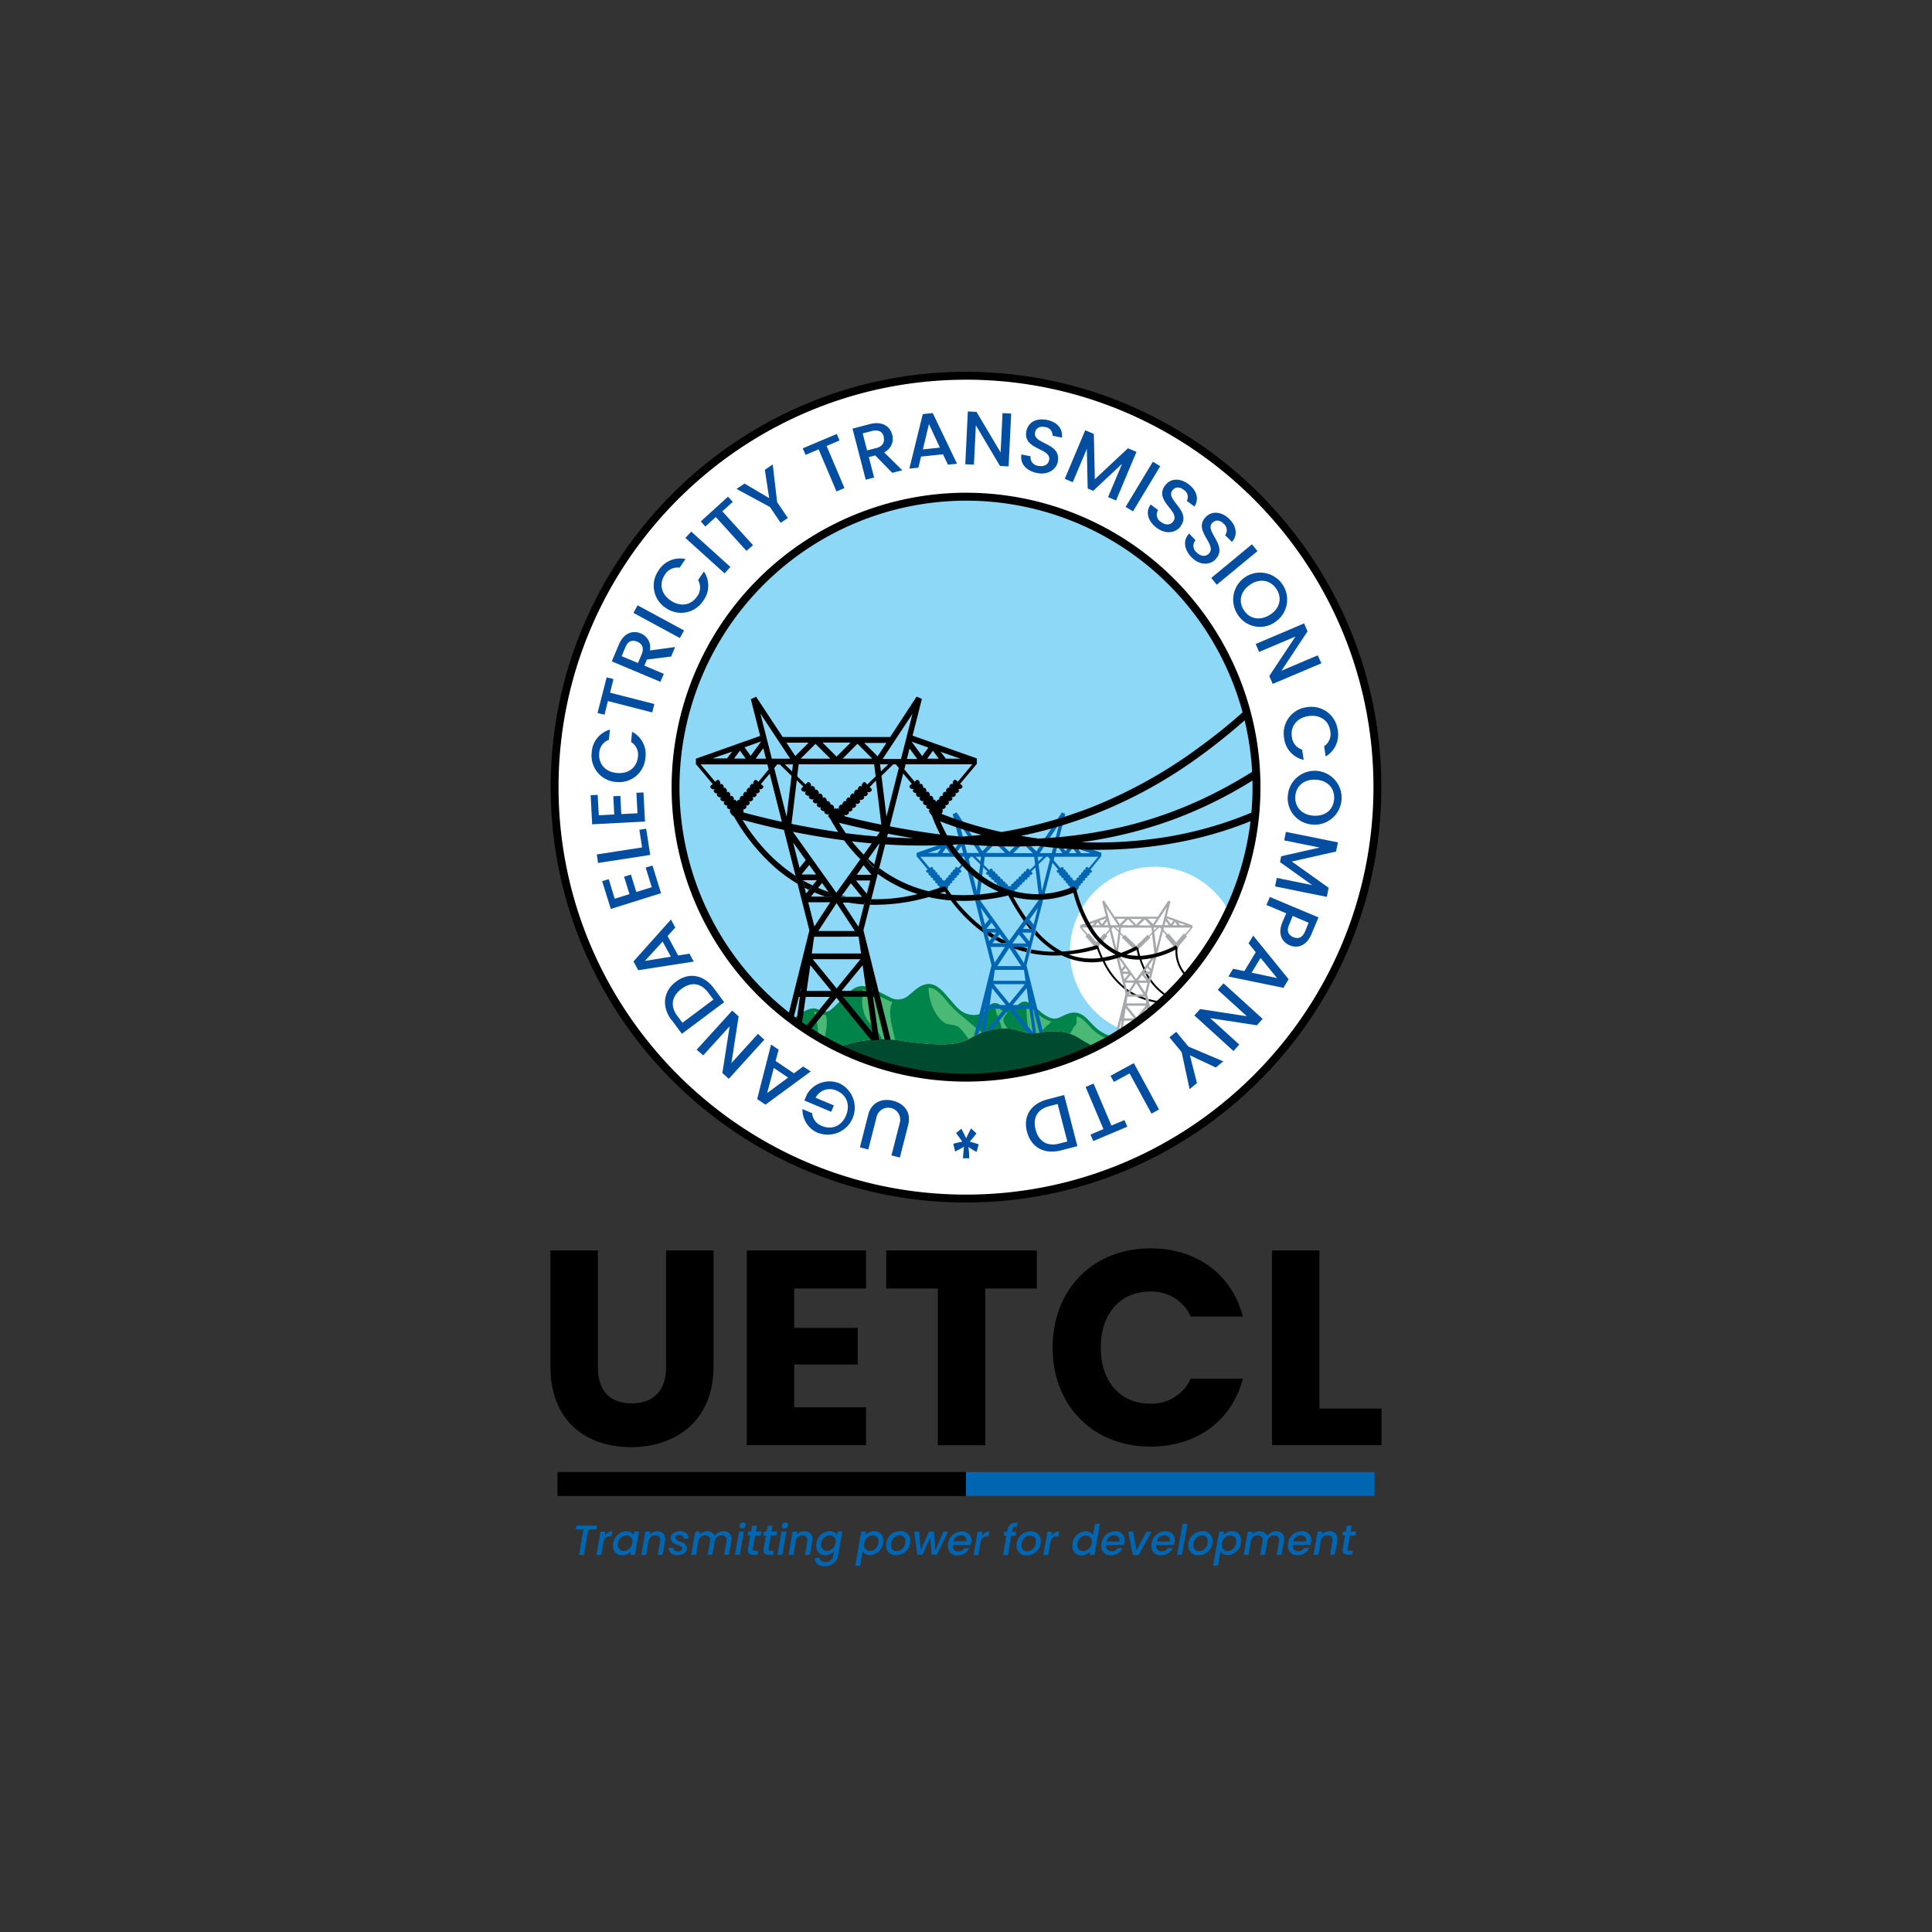 <svg xmlns="http://www.w3.org/2000/svg" id="Layer_1" data-name="Layer 1" viewBox="0 0 567 567"><rect x="0" y="0" width="567" height="567" fill="#333333" stroke="none"/><defs><style>.cls-1,.cls-2,.cls-3,.cls-4,.cls-5,.cls-6,.cls-7,.cls-8,.cls-9{fill-rule:evenodd;}.cls-2{fill:#0066b2;}.cls-3{fill:#8dd7f7;}.cls-4{fill:#004b2f;}.cls-5{fill:#00844a;}.cls-6{fill:#4bb976;}.cls-7{fill:#fff;}.cls-8{fill:#a6a8ab;}.cls-9{fill:#034ea1;}</style></defs><polyline class="cls-1" points="163.6 432.01 283.5 432.01 283.5 439.04 163.6 439.04"></polyline><polyline class="cls-2" points="283.5 432.01 403.4 432.01 403.4 439.04 283.5 439.04"></polyline><path class="cls-1" d="M373.31,367v57.13h32.14V413.39H387.22V367m-78.29,28.49c0,17.09,11.88,29.05,28.73,29.05,13.59,0,23.85-7.57,27.1-19.94h-15.3a12.58,12.58,0,0,1-12,7.33c-8.55,0-14.41-6.35-14.41-16.44s5.86-16.44,14.41-16.44a12.58,12.58,0,0,1,12,7.32h15.3c-3.25-12.37-13.51-20-27.1-20C320.81,366.35,308.93,378.4,308.93,395.49ZM260.1,378.15h15.14v46h13.92v-46h15.13V367H260.1ZM254.16,367h-35v57.13h35V413H233.08V400.45h18.64V389.71H233.08V378.15h21.08Zm-92.61,34.1c0,15.79,10.33,23.6,23.6,23.6s24.25-7.81,24.25-23.6V367H195.48v34.18c0,6.76-3.5,10.67-10.09,10.67s-9.93-3.91-9.93-10.67V367H161.55Z"></path><path class="cls-3" d="M283.5,146.11A84.91,84.91,0,1,1,198.6,231a85.07,85.07,0,0,1,84.9-84.9"></path><path class="cls-4" d="M321.18,307.09A84.6,84.6,0,0,1,245.7,307c2.56-.11,4.59-1.27,7.9-1.6a41.78,41.78,0,0,1,9.74-.16,89.27,89.27,0,0,0,11.92,1.24c3.94.07,6.95-.27,9.6-1.85a18.87,18.87,0,0,1,11-2.79c3,.17,5.17,1.94,9,1.24,4-.74,7.54-.58,10.37.77,2.09,1,3.5,2.27,6,3.22"></path><path class="cls-5" d="M326.6,304.13c-1.76,1.05-3.58,2-5.42,2.95-2.49-.94-3.9-2.21-6-3.21-2.83-1.35-6.38-1.51-10.37-.77-3.81.7-6-1.07-9-1.24a18.87,18.87,0,0,0-11,2.79c-2.65,1.58-5.66,1.92-9.6,1.85a89.27,89.27,0,0,1-11.92-1.24,41.78,41.78,0,0,0-9.74.16c-3.31.33-5.34,1.49-7.9,1.6a84.08,84.08,0,0,1-13-8c2.06-1.23,4.07-3.13,6.22-3.07,1.74.05,3.18,2,5.22.18,3.85-3.39,5.36-6,8-6.63,2.3-.55,4.72,1,9.35,3.32a4.7,4.7,0,0,0,5.22-.7c2.09-1.71,3.05-2.75,4.91-3.21,3.13-.78,5.25,2.17,7.18,4.34s3.4,4.48,6.88,4.62c3.71.14,4-3.08,5.88-3.44,2-.4,2.23,1.47,4.73,1.7,2.06.18,2.93-2.95,5.38-2,1.74.64,3.23,2.6,4.81,3.6,1.35.87,2.77,1.73,4.66.81s3.22-1.54,4.72-1.33c3.94.53,4.55,5.52,10.74,7"></path><path class="cls-6" d="M314,303.38c.62-.79.82-1.8,1.65-2.53.6-.53.11-1.87.42-2.56,1.49.4,2.77,1.87,3.92,3.14a12.53,12.53,0,0,0,5,3.39L321,307c-2.35-.93-3.74-2.16-5.77-3.13a11.76,11.76,0,0,0-1.21-.49m-21.93-8c0,2.1,1.45,4,1.88,6.43a17.61,17.61,0,0,1,1.78,0,4.72,4.72,0,0,1-1.29-2.32c0-.88.74-1.66,1.25-2.39a4,4,0,0,1-1.8-.68A5.41,5.41,0,0,0,292.05,295.42Zm-19.59-5.53a15.8,15.8,0,0,0,1.6,6.57c1.07,2.1,2.62,4,4.48,4.23,2.91.32,2.83.8,3.88,1.92a28.75,28.75,0,0,1,1.8,2.39c.22-.11.43-.23.64-.35a20.21,20.21,0,0,1,3.37-1.64c-2.54-1.61-4.64-3.83-6.86-5.5a34.57,34.57,0,0,1-4.3-4.59C275.47,291.16,274.3,289.84,272.46,289.89Zm-19.43.57c.12,2.1-.31,3.93.36,6.29a7.48,7.48,0,0,0,2,3.66,12.77,12.77,0,0,1,3.44,4.64,30.1,30.1,0,0,1,3.8.13c-.64-3.21-2.37-8.43-.74-11a46.08,46.08,0,0,1-5.21-2.53A9.46,9.46,0,0,0,253,290.46ZM242,305c-.62-.36-1.25-.72-1.86-1.09a21.3,21.3,0,0,0-1.27-7c1.33.21,2.34,1,3.52,1C243.07,300.64,242.2,303,242,305Zm59-10c1.08.19,2.48,1.57,3.55,2.52a9.89,9.89,0,0,0,4.12,2.33,18.24,18.24,0,0,0-3.16,3.1l-.68.12a9.45,9.45,0,0,1-2.5.13C301.15,300.69,301.52,297.74,301,295Z"></path><path class="cls-1" d="M215.43,222.63h3.43l-1.71-2.34m-2.28.29-5.79,2h4.28Zm8.54-3-4.92,1.74,1.82,2.49Zm1.38,5.08-.78-3.08-2.25,3.08Zm7.11,0-8.75-13.26,3.37,13.26Zm3.07,0h8.73l-4.37-4.36Zm2.35-4.71H230.8l2.59,3.93Zm2.18,38.7-2-2.82-2.28,2.82Zm4.64,6.48-2.89-4-3.27,4Zm-6.94,1.67,1.8,7.1,4.65-7.1Zm-1.64-6.48,1,3.92,3.17-3.92Zm-2.81-11.08,1.89,7.45,1.83-2.27Zm2.24,43.6.16-1.11-.28,1.11Zm-4.67-66.51,2.14,2.08.25-2.08Zm-2.22,0-.89,1.07,3.63,14.3,1.46-12-3.43-3.34Zm-2.51,1.49-.38-1.49H205.62l4.28,5.12c.47-.47.77-.86,1.22-.33a1,1,0,0,1,.15,1.18c.29-.26.54-.36.86,0a1,1,0,0,1,.22,1c.23-.17.45-.18.72.14a1,1,0,0,1,.14,1.19c.3-.27.55-.37.87,0a1,1,0,0,1,.15,1.18c.29-.26.54-.36.86,0a1,1,0,0,1,.22,1c.23-.16.45-.18.72.15a1.17,1.17,0,0,1,.2.31.93.93,0,0,1,.19-.31c.27-.33.49-.31.72-.15a1,1,0,0,1,.22-1c.32-.39.57-.29.86,0a1,1,0,0,1,.15-1.18c.32-.39.58-.29.87,0a1,1,0,0,1,.14-1.18c.27-.32.49-.31.72-.14a1,1,0,0,1,.22-1c.33-.39.57-.29.87,0a1,1,0,0,1,.14-1.18c.45-.53.76-.14,1.23.33Zm49.92-3.16h-3.42l1.71-2.34Zm.57-2,5.79,2h-4.29Zm-8.54-3,4.92,1.74-1.82,2.49Zm-1.39,5.08.78-3.08,2.26,3.08Zm-7.11,0,8.75-13.26-3.36,13.26Zm-5.41-4.71h6.52l-2.59,3.93Zm-2.18,38.7,2-2.82,2.28,2.82Zm-4.65,6.48,2.9-4,3.27,4Zm6.94,1.67-1.8,7.1-4.64-7.1Zm1.65-6.48-1,3.92-3.16-3.92Zm2.81-11.08-1.89,7.45-1.83-2.27ZM256,290.81l-.16-1.11.28,1.11Zm4.67-66.51-2.13,2.08-.26-2.08Zm2.22,0,.89,1.07-3.62,14.3-1.47-12,3.44-3.34Zm2.51,1.49.38-1.49h19.59l-4.27,5.12c-.47-.47-.78-.86-1.23-.33a1,1,0,0,0-.14,1.18c-.29-.26-.54-.36-.86,0a1,1,0,0,0-.22,1c-.24-.17-.46-.18-.73.14a1,1,0,0,0-.14,1.19c-.29-.27-.54-.37-.87,0a1,1,0,0,0-.14,1.18c-.29-.26-.54-.36-.87,0a1,1,0,0,0-.21,1c-.24-.16-.46-.18-.73.15a.21.21,0,1,1-.38,0c-.27-.33-.49-.31-.73-.15a1,1,0,0,0-.22-1c-.32-.39-.57-.29-.86,0a1,1,0,0,0-.14-1.18c-.33-.39-.58-.29-.87,0a1,1,0,0,0-.14-1.18c-.27-.32-.49-.31-.73-.14a1,1,0,0,0-.22-1c-.32-.39-.57-.29-.86,0a1,1,0,0,0-.15-1.18c-.44-.53-.75-.14-1.22.33Zm-19.88,49.12H239l-.08.12-.68,4.79H252.7L252,275l-.07-.12Zm0-9.87-5.37,8.2h10.74Zm0-25.73c-.05.07-.11.13-.17.2-.66.67-1.47.94-2.06.37-.37-.36-.21-.63.12-1a1.08,1.08,0,0,1-1.29-.18A.49.49,0,0,1,242,238a1,1,0,0,1-1-.28.5.5,0,0,1,0-.8,1.07,1.07,0,0,1-1.08-.26c-.37-.37-.21-.64.13-1a1.11,1.11,0,0,1-1.3-.18c-.37-.36-.2-.64.14-1a1.11,1.11,0,0,1-1.31-.18.5.5,0,0,1,0-.8,1.05,1.05,0,0,1-1.07-.26c-.38-.37-.21-.64.12-1a1.11,1.11,0,0,1-1.29-.18c-.47-.46-.1-.77.41-1.21l-1.91-1.86-1.74,14.29L245.44,262l0,.05,0-.05,13.37-18.64-1.74-14.29L255.23,231c.5.44.88.75.41,1.21a1.12,1.12,0,0,1-1.3.18c.34.32.5.59.13,1a1.05,1.05,0,0,1-1.07.26.5.5,0,0,1,0,.8,1.09,1.09,0,0,1-1.3.18c.34.32.51.6.13,1a1.09,1.09,0,0,1-1.29.18c.33.32.5.59.12,1a1.05,1.05,0,0,1-1.07.26.5.5,0,0,1,0,.8,1,1,0,0,1-1,.28.48.48,0,0,1-.06.75,1.09,1.09,0,0,1-1.3.18c.34.33.5.6.13,1-.59.57-1.41.3-2.06-.37Zm3.46-15H234.39l-.43,3.54,2.46,2.39c.45-.55.73-1,1.26-.5a1.07,1.07,0,0,1,.27,1.2c.28-.3.52-.43.9-.06a1,1,0,0,1,.33,1c.22-.2.45-.23.76.07a1.05,1.05,0,0,1,.27,1.21c.28-.31.53-.44.9-.07a1.06,1.06,0,0,1,.28,1.2c.27-.3.52-.43.89-.06a1,1,0,0,1,.34,1c.22-.19.45-.23.76.07a1,1,0,0,1,.34.92c.21-.16.43-.17.72.11a1.05,1.05,0,0,1,.27,1.2c.24-.26.46-.39.76-.18.3-.21.52-.08.76.18a1.07,1.07,0,0,1,.27-1.2c.3-.28.51-.27.72-.11a1,1,0,0,1,.35-.92c.31-.3.53-.26.76-.07a1,1,0,0,1,.33-1c.38-.37.62-.24.9.06a1.05,1.05,0,0,1,.27-1.2c.38-.37.63-.24.9.07a1.07,1.07,0,0,1,.27-1.21c.32-.3.54-.27.77-.07a1,1,0,0,1,.33-1c.37-.37.62-.24.89.06a1.05,1.05,0,0,1,.28-1.2c.53-.51.8,0,1.25.5l2.46-2.39-.43-3.54Zm-1.68-1.67H256l-4.36-4.36Zm-1.78-4.71h-4.12l4.12,4.12,4.12-4.12Zm-7.71,65.34-1.08,7.55h7.24Zm14.72-1.77h-14l7,8.58ZM247,290.81h7.23l-1.07-7.55ZM256,303l-1.5-10.48h-7.06Zm-34.1-98.52,7.79,11.81h31.56L269,204.44l1.55.68-2.73,10.77,18.86,6.69v1.72h-.12l-4.8,5.75c.54.39.95.65.54,1.15a1.07,1.07,0,0,1-1.22.3c.35.27.53.52.21.9a1,1,0,0,1-1,.36.48.48,0,0,1,.06.77,1,1,0,0,1-1.23.3c.35.28.54.53.22.91a1.08,1.08,0,0,1-1.23.31c.36.27.54.51.22.9a1,1,0,0,1-1,.36.48.48,0,0,1,.06.77,1,1,0,0,1-.86.37c.36.61,0,1.25-.63,1.78a2,2,0,0,1-1.23.53,2,2,0,0,1-1.21-.53c-.64-.53-1-1.17-.64-1.78a1,1,0,0,1-.85-.37.48.48,0,0,1,.06-.77,1,1,0,0,1-1-.36c-.32-.39-.14-.63.21-.9a1.05,1.05,0,0,1-1.22-.31c-.32-.38-.14-.63.22-.91a1,1,0,0,1-1.23-.3.48.48,0,0,1,.06-.77,1,1,0,0,1-1-.36c-.33-.38-.14-.63.21-.9a1.06,1.06,0,0,1-1.22-.3c-.41-.5,0-.76.54-1.15L265.06,227l-11.66,46,8,32.16c-.57,0-1.15,0-1.74,0l-3.15-12.56h-.3l1.8,12.6c-.77,0-1.54.08-2.3.14l-10.22-12.51-7.9,9.68-1.4-.93,7.33-9h-7.06l-1.19,8.35-1.53-1.09,1-7.26h-.3l-1.65,6.59-1.47-1.13,6.21-25-11.65-46-2.59,3.09c.54.39,1,.65.55,1.15a1.08,1.08,0,0,1-1.23.3c.36.27.54.52.22.9a1,1,0,0,1-1,.36.48.48,0,0,1,.06.77,1.07,1.07,0,0,1-1.24.3c.36.28.55.53.23.91a1.07,1.07,0,0,1-1.23.31c.36.27.54.51.22.9a1,1,0,0,1-1,.36.48.48,0,0,1,.05.77,1,1,0,0,1-.85.37c.36.61,0,1.25-.63,1.78a2,2,0,0,1-1.22.53,2,2,0,0,1-1.23-.53c-.63-.53-1-1.17-.63-1.78a1,1,0,0,1-.85-.37.48.48,0,0,1,.06-.77,1,1,0,0,1-1-.36c-.32-.39-.13-.63.22-.9a1.07,1.07,0,0,1-1.22-.31c-.33-.38-.14-.63.22-.91a1,1,0,0,1-1.23-.3.48.48,0,0,1,.06-.77,1,1,0,0,1-1-.36c-.32-.38-.13-.63.22-.9a1.06,1.06,0,0,1-1.22-.3c-.42-.5,0-.76.54-1.15l-4.8-5.75h-.13v-1.72l18.86-6.69-2.73-10.77Z"></path><path class="cls-2" d="M276.54,250.34h2.24l-1.12-1.53m-1.5.18-3.79,1.35h2.81Zm5.6-2-3.23,1.14,1.2,1.63Zm.9,3.33-.51-2-1.48,2Zm4.66,0-5.73-8.68,2.2,8.68Zm2,0H295l-2.85-2.86Zm1.54-3.09H286.6l1.69,2.58Zm1.42,25.35L291,270.75l-1.49,1.85Zm3,4.24-1.9-2.65-2.14,2.65Zm-4.55,1.09,1.18,4.65,3-4.65Zm-1.08-4.24.65,2.56,2.08-2.56Zm-1.84-7.26,1.24,4.88,1.2-1.48ZM289.34,295l.11-.73-.19.73Zm-3-43.55,1.39,1.36.17-1.36Zm-1.46,0-.58.7,2.37,9.37,1-7.88-2.25-2.19Zm-1.64,1-.25-1H270.11l2.8,3.35c.31-.31.51-.56.8-.21a.67.67,0,0,1,.1.77c.19-.17.35-.23.56,0a.67.67,0,0,1,.15.65c.15-.11.29-.12.47.09a.67.67,0,0,1,.09.78c.19-.18.36-.24.57,0a.68.68,0,0,1,.1.77c.19-.17.35-.23.56,0a.65.65,0,0,1,.14.65c.16-.11.3-.12.48.09a.75.75,0,0,1,.12.21.8.8,0,0,1,.13-.21c.18-.21.32-.2.47-.09a.68.68,0,0,1,.15-.65c.21-.25.37-.19.56,0a.68.68,0,0,1,.1-.77c.21-.25.37-.19.57,0a.67.67,0,0,1,.09-.78c.18-.21.32-.2.47-.09a.67.67,0,0,1,.15-.65c.21-.25.37-.19.56,0a.67.67,0,0,1,.1-.77c.29-.35.49-.1.8.21Zm32.69-2.06h-2.25l1.12-1.53Zm.37-1.35,3.79,1.35h-2.81Zm-5.59-2,3.22,1.14-1.2,1.63Zm-.91,3.33.51-2,1.48,2Zm-4.66,0,5.73-8.68-2.2,8.68Zm-3.54-3.09h4.27l-1.7,2.58Zm-1.43,25.35,1.32-1.85,1.49,1.85Zm-3.05,4.24,1.9-2.65,2.14,2.65Zm4.55,1.09-1.18,4.65-3-4.65Zm1.08-4.24-.65,2.56L300,273.69Zm1.84-7.26-1.24,4.88-1.2-1.48ZM303.07,295l-.11-.73.19.73Zm3.06-43.55-1.4,1.36-.17-1.36Zm1.45,0,.58.7-2.37,9.37-1-7.88,2.25-2.19Zm1.64,1,.25-1H322.3l-2.8,3.35c-.31-.31-.51-.56-.8-.21a.67.67,0,0,0-.1.77c-.19-.17-.35-.23-.56,0a.64.64,0,0,0-.14.65c-.16-.11-.3-.12-.48.09a.67.67,0,0,0-.09.78c-.19-.18-.36-.24-.57,0a.66.66,0,0,0-.09.77c-.2-.17-.36-.23-.57,0a.65.65,0,0,0-.14.65c-.16-.11-.3-.12-.48.09a1.13,1.13,0,0,0-.12.21.8.8,0,0,0-.13-.21c-.18-.21-.32-.2-.47-.09a.68.68,0,0,0-.15-.65c-.21-.25-.37-.19-.56,0a.68.68,0,0,0-.1-.77c-.21-.25-.37-.19-.57,0a.67.67,0,0,0-.09-.78c-.17-.21-.32-.2-.47-.09a.67.67,0,0,0-.15-.65c-.21-.25-.37-.19-.56,0a.66.66,0,0,0-.1-.77c-.29-.35-.49-.1-.8.21Zm-13,32.18H292l-.05.07-.44,3.14h9.46l-.45-3.14-.05-.07Zm0-6.47-3.52,5.37h7Zm0-16.85-.12.13c-.43.44-1,.62-1.35.24s-.14-.41.09-.62a.73.73,0,0,1-.85-.12.32.32,0,0,1-.05-.49.68.68,0,0,1-.65-.19.32.32,0,0,1,0-.52.7.7,0,0,1-.71-.17c-.24-.24-.13-.42.09-.63a.73.73,0,0,1-.85-.12c-.25-.24-.14-.41.09-.63A.73.73,0,0,1,291,258a.33.33,0,0,1,0-.53.7.7,0,0,1-.71-.17c-.24-.24-.13-.42.09-.63a.71.71,0,0,1-.85-.12c-.31-.29-.06-.5.27-.79l-1.25-1.21-1.14,9.35,8.75,12.21,0,0,0,0L305,263.93l-1.14-9.35-1.25,1.21c.33.29.58.5.27.79a.71.71,0,0,1-.85.12c.22.21.33.39.09.63a.7.7,0,0,1-.71.17.33.33,0,0,1,0,.53.72.72,0,0,1-.86.11c.23.22.34.39.09.63a.73.73,0,0,1-.85.12c.22.21.33.39.09.63a.7.7,0,0,1-.71.17.32.32,0,0,1,0,.52.68.68,0,0,1-.65.19.32.32,0,0,1-.05.49.71.71,0,0,1-.84.12c.22.21.32.39.08.62-.39.38-.92.2-1.35-.24Zm2.26-9.83H289l-.28,2.32,1.61,1.57c.29-.37.47-.67.82-.33a.68.68,0,0,1,.18.78c.18-.19.34-.28.59,0a.67.67,0,0,1,.21.65c.15-.13.3-.15.5.05a.69.69,0,0,1,.18.79c.18-.2.35-.29.59,0a.68.68,0,0,1,.18.78c.18-.2.34-.28.59,0a.71.71,0,0,1,.22.65c.14-.13.29-.15.5.05a.67.67,0,0,1,.22.6c.14-.11.28-.11.47.07a.71.71,0,0,1,.18.79c.16-.18.3-.26.5-.12.19-.14.34-.06.49.12a.71.71,0,0,1,.18-.79c.19-.18.33-.18.47-.07a.68.68,0,0,1,.23-.6c.2-.2.35-.18.5-.05a.67.67,0,0,1,.21-.65c.25-.24.41-.16.59,0a.68.68,0,0,1,.18-.78c.25-.25.41-.16.59,0a.69.69,0,0,1,.18-.79c.2-.2.35-.18.5-.05a.67.67,0,0,1,.21-.65c.25-.24.41-.15.59,0a.68.68,0,0,1,.18-.78c.35-.34.53,0,.82.33l1.61-1.57-.28-2.32Zm-1.1-1.09h5.71l-2.86-2.86Zm-1.16-3.09h-2.7l2.7,2.7,2.7-2.7ZM291.15,290l-.7,4.94h4.74Zm9.64-1.16h-9.17l4.59,5.62Zm-3.57,6.1H302l-.7-4.94Zm5.88,8-1-6.86h-4.63Zm-22.33-64.51,5.1,7.73h20.67l5.1-7.73,1,.44-1.79,7,12.35,4.38v1.13h-.09L320,255.2c.36.25.63.43.36.75a.71.71,0,0,1-.8.2c.23.18.35.34.14.59a.68.68,0,0,1-.66.23.32.32,0,0,1,0,.51.69.69,0,0,1-.81.19c.24.19.36.35.15.6a.69.69,0,0,1-.8.2c.23.18.35.34.14.59a.66.66,0,0,1-.66.23.32.32,0,0,1,0,.51.67.67,0,0,1-.56.25c.24.39,0,.81-.41,1.16a1.25,1.25,0,0,1-.81.34,1.28,1.28,0,0,1-.79-.34c-.42-.35-.65-.77-.42-1.16a.68.68,0,0,1-.56-.25.32.32,0,0,1,0-.51.66.66,0,0,1-.66-.23c-.21-.25-.09-.41.15-.59a.71.71,0,0,1-.81-.2c-.21-.25-.08-.41.15-.6a.69.69,0,0,1-.81-.19.32.32,0,0,1,0-.51.65.65,0,0,1-.65-.23c-.21-.25-.09-.41.14-.59a.71.71,0,0,1-.8-.2c-.27-.32,0-.5.35-.75l-1.69-2-7.63,30.1,4.86,19.6c-.36.05-.72.1-1.09.17l-1.75-7h-.2l1,7.11a9.71,9.71,0,0,1-2.35,0l-5.68-7-4.82,5.9c-.6.11-1.18.25-1.75.41l5.28-6.46h-4.63l-.93,6.55c-.4.12-.78.25-1.16.39l1-6.94H289l-1.85,7.38c-.44.19-.87.4-1.29.62L291,283.27l-7.63-30.1-1.69,2c.35.25.62.43.36.75a.73.73,0,0,1-.81.2c.24.18.36.34.15.59a.68.68,0,0,1-.66.23.32.32,0,0,1,0,.51.69.69,0,0,1-.81.19c.23.19.36.35.15.6a.71.71,0,0,1-.81.2c.24.18.36.34.15.59a.66.66,0,0,1-.66.23.32.32,0,0,1,0,.51.67.67,0,0,1-.56.25c.24.39,0,.81-.41,1.16a1.33,1.33,0,0,1-.8.34,1.27,1.27,0,0,1-.81-.34c-.41-.35-.65-.77-.41-1.16a.67.67,0,0,1-.56-.25.32.32,0,0,1,0-.51.66.66,0,0,1-.66-.23c-.21-.25-.09-.41.15-.59a.71.71,0,0,1-.81-.2c-.21-.25-.09-.41.15-.6a.69.69,0,0,1-.81-.19.32.32,0,0,1,0-.51.68.68,0,0,1-.66-.23c-.21-.25-.09-.41.15-.59a.73.73,0,0,1-.81-.2c-.26-.32,0-.5.36-.75l-3.14-3.77h-.09V250.3l12.35-4.38-1.78-7Z"></path><path class="cls-7" d="M338.81,254.36A24.84,24.84,0,0,1,360.4,267a85.58,85.58,0,0,1-30.76,35.27,24.82,24.82,0,0,1,9.17-47.88"></path><path class="cls-8" d="M321.48,271.56h1.37l-.69-.93m-.91.11-2.32.82h1.72Zm3.42-1.21-2,.7.73,1Zm.56,2-.32-1.23-.9,1.23Zm2.84,0-3.5-5.31,1.35,5.31Zm1.23,0h3.5l-1.75-1.74Zm.94-1.88h-2.61l1,1.57Zm.88,15.5-.81-1.13-.91,1.13Zm1.86,2.59-1.16-1.62-1.31,1.62Zm-2.78.67.72,2.84,1.86-2.84Zm-.66-2.59.4,1.56,1.27-1.56Zm-1.13-4.44.76,3,.73-.91Zm.9,17.46.07-.45-.12.45Zm-1.87-26.64.86.84.1-.84Zm-.89,0-.35.43,1.45,5.73.59-4.82-1.38-1.34Zm-1,.6-.15-.6h-7.85l1.71,2c.19-.19.31-.34.49-.13a.4.4,0,0,1,.06.47c.12-.1.22-.14.35,0a.41.41,0,0,1,.08.39.19.19,0,0,1,.29.06.4.4,0,0,1,.06.47c.12-.1.22-.14.35,0a.42.42,0,0,1,.06.47c.11-.1.21-.14.34,0a.39.39,0,0,1,.09.39c.09-.06.18-.07.29.06l.08.12a.37.37,0,0,1,.07-.12c.11-.13.2-.12.29-.06a.39.39,0,0,1,.09-.39c.13-.16.23-.12.35,0a.4.4,0,0,1,.06-.47c.13-.15.23-.11.34,0a.42.42,0,0,1,.06-.47c.11-.13.2-.12.29-.06a.39.39,0,0,1,.09-.39c.13-.16.23-.12.34,0a.42.42,0,0,1,.06-.47c.18-.21.3-.06.49.13Zm20-1.27h-1.37l.68-.93Zm.23-.82,2.31.82h-1.71Zm-3.42-1.21,2,.7-.73,1Zm-.56,2,.31-1.23.91,1.23Zm-2.85,0,3.51-5.31-1.35,5.31Zm-2.16-1.88h2.61l-1,1.57Zm-.88,15.5.81-1.13.91,1.13ZM334,287.77l1.16-1.62,1.31,1.62Zm2.78.67-.72,2.84-1.86-2.84Zm.66-2.59-.4,1.56-1.27-1.56Zm1.13-4.44-.76,3-.73-.91Zm1-9.18-.86.84-.1-.84Zm.88,0,.36.43-1.45,5.73-.59-4.82,1.38-1.34Zm1,.6.15-.6h7.85l-1.71,2c-.19-.19-.32-.34-.49-.13a.4.4,0,0,0-.06.47c-.12-.1-.22-.14-.35,0a.39.39,0,0,0-.09.39c-.09-.06-.18-.07-.29.06a.4.4,0,0,0-.05.47c-.12-.1-.22-.14-.35,0a.42.42,0,0,0-.06.47c-.11-.1-.21-.14-.34,0a.39.39,0,0,0-.09.39c-.1-.06-.18-.07-.29.06a.09.09,0,1,1-.16,0,.19.19,0,0,0-.29-.06.37.37,0,0,0-.08-.39c-.13-.16-.23-.12-.35,0a.4.4,0,0,0-.06-.47c-.13-.15-.23-.11-.35,0a.4.4,0,0,0-.05-.47c-.11-.13-.2-.12-.29-.06a.39.39,0,0,0-.09-.39c-.13-.16-.23-.12-.34,0a.42.42,0,0,0-.06-.47c-.18-.21-.31-.06-.49.13Zm-8,19.67h-2.59l0,.05-.27,1.92h5.78l-.27-1.92,0-.05Zm0-3.95-2.15,3.28h4.3Zm0-10.3-.07.07c-.26.27-.59.38-.83.15s-.08-.25.06-.38a.45.45,0,0,1-.52-.07c-.12-.12-.11-.21,0-.3a.42.42,0,0,1-.4-.12.2.2,0,0,1,0-.32.41.41,0,0,1-.43-.1c-.15-.15-.08-.26.05-.38a.44.44,0,0,1-.52-.08c-.15-.14-.08-.25.06-.38a.47.47,0,0,1-.53-.07.2.2,0,0,1,0-.32.43.43,0,0,1-.43-.11c-.15-.14-.09-.25,0-.38a.45.45,0,0,1-.52-.07c-.19-.19,0-.31.16-.49l-.76-.74-.7,5.72,5.36,7.47h0l5.36-7.47-.7-5.72-.76.74c.2.18.35.3.16.49a.45.45,0,0,1-.52.07c.14.13.2.24.05.38a.43.43,0,0,1-.43.11.2.2,0,0,1,0,.32.45.45,0,0,1-.52.07c.14.13.2.24.05.38a.43.43,0,0,1-.51.08c.13.12.19.23.05.38a.41.41,0,0,1-.43.1.2.2,0,0,1,0,.32.42.42,0,0,1-.4.12.2.2,0,0,1,0,.3.45.45,0,0,1-.52.07c.14.13.2.24,0,.38s-.56.12-.82-.15Zm1.38-6h-5.82l-.17,1.42,1,1c.19-.22.3-.41.51-.2a.42.42,0,0,1,.11.48c.11-.12.21-.17.36,0a.43.43,0,0,1,.13.4c.09-.08.18-.09.3,0a.4.4,0,0,1,.11.48c.11-.12.21-.17.36,0a.42.42,0,0,1,.11.48c.11-.12.21-.17.36,0a.43.43,0,0,1,.14.4c.09-.08.18-.09.3,0a.4.4,0,0,1,.14.37c.08-.07.17-.07.29,0a.43.43,0,0,1,.11.48c.09-.1.18-.16.3-.07.12-.09.21,0,.3.07a.43.43,0,0,1,.11-.48c.12-.11.21-.11.29,0a.4.4,0,0,1,.14-.37c.12-.12.21-.11.3,0a.43.43,0,0,1,.14-.4c.15-.14.25-.09.35,0a.42.42,0,0,1,.11-.48c.16-.15.26-.1.36,0a.43.43,0,0,1,.11-.48c.13-.12.22-.11.31,0a.43.43,0,0,1,.13-.4c.15-.14.25-.09.36,0a.42.42,0,0,1,.11-.48c.21-.21.32,0,.5.2l1-1-.17-1.42Zm-.67-.67h3.49L336,269.82Zm-.71-1.88h-1.65l1.65,1.65,1.65-1.65Zm-3.09,26.17-.43,3h2.9Zm5.89-.71H330.7l2.81,3.43Zm-12.24-30.86,3.12,4.73h12.64l3.12-4.73.62.27-1.09,4.32,7.55,2.67v.69h0l-1.92,2.31c.21.15.38.26.21.46a.43.43,0,0,1-.49.12c.15.11.22.2.09.36a.4.4,0,0,1-.4.14.19.19,0,0,1,0,.31.42.42,0,0,1-.49.12c.14.11.22.21.09.37a.43.43,0,0,1-.49.12c.14.11.21.2.08.36a.39.39,0,0,1-.4.14.2.2,0,0,1,0,.31.42.42,0,0,1-.35.15c.15.25,0,.5-.25.71a.71.71,0,0,1-.49.21.81.81,0,0,1-.49-.21c-.25-.21-.4-.46-.25-.71a.39.39,0,0,1-.34-.15.19.19,0,0,1,0-.31.4.4,0,0,1-.4-.14c-.13-.16-.06-.25.08-.36a.43.43,0,0,1-.49-.12c-.12-.16-.05-.26.09-.37a.42.42,0,0,1-.49-.12.2.2,0,0,1,0-.31.4.4,0,0,1-.4-.14c-.13-.16-.05-.25.09-.36a.43.43,0,0,1-.49-.12c-.17-.2,0-.31.22-.46l-1-1.24-4.67,18.41,1.12,4.51-1,.84-.17-1.21-2.47,3h.33c-.95.72-1.92,1.41-2.9,2.09l1.16-1.42h-2.83l-.4,2.8-.74.48.47-3.28h-.12l-.92,3.63c-.27.17-.54.35-.82.51l3-12-4.66-18.41-1,1.24c.22.15.38.26.22.46a.43.43,0,0,1-.49.12c.14.11.21.2.09.36a.4.4,0,0,1-.41.14.19.19,0,0,1,0,.31.43.43,0,0,1-.5.12c.15.11.22.21.09.37a.43.43,0,0,1-.49.12c.14.11.22.2.09.36a.4.4,0,0,1-.4.14.2.2,0,0,1,0,.31.39.39,0,0,1-.34.15c.14.25,0,.5-.25.71a.81.81,0,0,1-.49.21.71.71,0,0,1-.49-.21c-.26-.21-.4-.46-.26-.71a.41.41,0,0,1-.34-.15.19.19,0,0,1,0-.31.4.4,0,0,1-.41-.14c-.12-.16-.05-.25.09-.36a.43.43,0,0,1-.49-.12c-.13-.16-.05-.26.09-.37a.42.42,0,0,1-.49-.12.19.19,0,0,1,0-.31.4.4,0,0,1-.4-.14c-.13-.16-.06-.25.09-.36a.44.44,0,0,1-.5-.12c-.16-.2,0-.31.22-.46L317,272.23H317v-.69l7.55-2.67-1.09-4.32Z"></path><path class="cls-1" d="M301.13,271.18c.36.48.72.95,1.1,1.42h.7l-1.49-1.85m-44.87-17.14c-.62-.51-1.23-1-1.82-1.59l-.27.37,1.83,2.27Zm-8.2,9.49c-.45-.09-.91-.18-1.36-.29l-.21.29Zm82.3,17c1-.41,2-.84,2.92-1.31.12.56.26,1.12.42,1.7A15.26,15.26,0,0,1,330.67,280.15Zm-16.87,0A45.31,45.31,0,0,0,322,278.5c.31.88.66,1.75,1.05,2.62A19.18,19.18,0,0,1,313.8,280.18Zm-36.54-18.44-1.38.48c.62.1,1.24.18,1.88.25Zm13.85,13.59c-.39-.23-.78-.48-1.17-.73l-.23-.91h.86l.7.45.54.33Zm2.73,1.51c-.6-.3-1.19-.61-1.78-.95l.71-.87c.66.37,1.32.71,2,1l.57.79Zm7.38,2.66c-.79-.19-1.57-.4-2.34-.64l-1.11-.37-.37-.56h2.32c.59.17,1.18.33,1.78.47ZM237.4,261.16c-.43-.2-.85-.42-1.28-.64l-.56-2.2c.95.54,1.92,1.05,2.91,1.52Zm4.69,1.94c-1.06-.37-2.1-.77-3.12-1.22l1.07-1.33c1,.44,2.07.84,3.13,1.2l1,1.35Zm11.48,2.34a43.31,43.31,0,0,1-5.22-.67h5.39Zm83.48,27.73a26,26,0,0,0,3.07.67l-.2.52c-.95-.16-1.86-.35-2.72-.58Zm-2-.67c.37.14.74.28,1.12.4l.09.61a21.45,21.45,0,0,1-2.63-1ZM331.92,291a17.48,17.48,0,0,0,1.6.86h-1.21l-.69-.4Zm-1.3-.86h0l.72.5-.29.45-.23-.15Zm7.17-2.75a16.54,16.54,0,0,0,4.53,4.49l-.34.45a17.88,17.88,0,0,1-4.37-4.25Zm-1-1.51.46.76-.18.72c-.32-.48-.62-1-.91-1.48Zm-.6-1.12.23.45h-.55Zm-90-43.31c7.31,1.8,14.61,3.41,21.92,4.55a183.08,183.08,0,0,1-19.91-1.48C247.51,243.5,246.84,242.48,246.2,241.42Zm119.16-33c.22.77.42,1.56.61,2.34a175.44,175.44,0,0,1-14.52,11.65,136.75,136.75,0,0,1-27.59,15.44,134.46,134.46,0,0,1-24.19,7.43c1.66.28,3.31.55,5.07.78a137.82,137.82,0,0,0,24.87-3.47,121.56,121.56,0,0,0,26.71-9.8A129.8,129.8,0,0,0,368.27,226c.05.85.09,1.7.11,2.56a127.56,127.56,0,0,1-24.65,12.17,128.93,128.93,0,0,1-26.37,6.44,128.17,128.17,0,0,0,23-1.24,111.54,111.54,0,0,0,27.72-7.78c-.07.84-.15,1.68-.25,2.52a113.26,113.26,0,0,1-23.11,6.73,128.82,128.82,0,0,1-22.68,2,137.58,137.58,0,0,1-17.39-1.13,170.86,170.86,0,0,1-22.54-.54c-.83.07-1.67.13-2.55.17a36,36,0,0,0,8.21,8.83A27.39,27.39,0,0,0,304,262.41a27.76,27.76,0,0,0,11.14-2.27l.69.66a40,40,0,0,0,4.71,11.45,17.76,17.76,0,0,0,8.46,7.39,38.84,38.84,0,0,0,4.42-1.93l.65.57c.14.75.32,1.5.53,2.25a24.61,24.61,0,0,0,10.48-3.1l.51.71a9.94,9.94,0,0,0,2.59,7.83l-.37.44a10.63,10.63,0,0,1-2.83-7.69,26,26,0,0,1-10,2.89,24.36,24.36,0,0,0,1,2.44l-.37.51a26.91,26.91,0,0,1-1.18-2.94,15.15,15.15,0,0,1-5.36-.83,27.69,27.69,0,0,1-4.88,1.27,21.86,21.86,0,0,0,5.66,7.39l.22.86a22.09,22.09,0,0,1-6.44-8.15,20,20,0,0,1-12.06-1.79,36.76,36.76,0,0,1-9.19-.64l.28-1.1a36.29,36.29,0,0,0,7,.7,29.06,29.06,0,0,1-5.93-5L304,273a26,26,0,0,0,7.71,6.26,44.76,44.76,0,0,0,10.08-1.84l.49.22c.39,1.14.84,2.27,1.34,3.4a27.85,27.85,0,0,0,3.79-.88,19.49,19.49,0,0,1-7.61-7A38.79,38.79,0,0,1,315,262a28.45,28.45,0,0,1-17.63,1.23,66.9,66.9,0,0,0,3.78,6.12l-.68.94a70.47,70.47,0,0,1-4.57-7.49,57.33,57.33,0,0,1-15.38,1.56,46.71,46.71,0,0,0,7.64,7.63l.44,1.71c-1-.72-2-1.48-2.9-2.29a45,45,0,0,1-6.64-7.15,43.85,43.85,0,0,1-6.49-1,57,57,0,0,1-17.27,2.26l.41-1.63a51.75,51.75,0,0,0,13.61-1.49,40.73,40.73,0,0,1-11.73-5.93l.44-1.73a39.61,39.61,0,0,0,14.52,6.82c1.54-.46,3.05-.94,4.52-1.46l.58.25c.5.76,1,1.51,1.55,2.24a53.17,53.17,0,0,0,13.86-.9c-6.59-2.87-11.5-7.74-15.3-13.69A169,169,0,0,1,250,246.9a46.35,46.35,0,0,0,3.53,3.95l-1,1.35a50,50,0,0,1-4.83-5.59,226.89,226.89,0,0,1-29.79-6,54.67,54.67,0,0,0,7.94,10.19,47.3,47.3,0,0,0,7.64,6.23l.6,2.35a45.15,45.15,0,0,1-6.53-4.7,58.87,58.87,0,0,1-12.49-15.64l2.52-.76A243.19,243.19,0,0,0,246,244.19c-.91-1.39-1.76-2.83-2.57-4.29l1.8-1a247.77,247.77,0,0,0,30.7,6,45,45,0,0,1-2.64-6.12l1.55-.53a110.2,110.2,0,0,0,19.08,5.93A134.69,134.69,0,0,0,320.09,237a140.67,140.67,0,0,0,32.27-18A158.14,158.14,0,0,0,365.36,208.44Zm-83.13,37.1-4.31-.43c-.72-1.34-1.39-2.7-2-4.08A117.87,117.87,0,0,0,288.08,245C286.13,245.2,284.18,245.4,282.23,245.54Z"></path><path class="cls-1" d="M283.5,109.12c67.14,0,121.89,54.76,121.89,121.89s-54.75,121.9-121.89,121.9S161.61,298.15,161.61,231,216.36,109.12,283.5,109.12m0,37.81A84.09,84.09,0,1,1,199.41,231,84.25,84.25,0,0,1,283.5,146.93Z"></path><path class="cls-7" d="M283.5,144.61A86.41,86.41,0,1,1,197.1,231a86.56,86.56,0,0,1,86.4-86.4m0-33.17c65.86,0,119.58,53.71,119.58,119.57S349.36,350.59,283.5,350.59,163.92,296.88,163.92,231,217.64,111.44,283.5,111.44Z"></path><path class="cls-9" d="M285,331.16l1.55,1.47c-.32.46-.64.87-.95,1.24l-1,1.18c.17,0,.66.18,1.48.42.57.17,1,.3,1.14.38l-.6,2.21a16.42,16.42,0,0,1-2.41-1.46,25.11,25.11,0,0,1,.24,3.33h-1.82c0-.59.09-1.71.28-3.36l-.89.49c-.63.34-1.2.64-1.71.88l-.55-2.27c.77-.21,1.65-.42,2.65-.62l-1.82-2.53,1.56-1.27,1.41,2.8c.38-.86.86-1.83,1.43-2.89"></path><path class="cls-9" d="M310.39,324l2.85,11-2.44.63c-3.54.91-6-.71-6.88-4.14s.49-5.93,4-6.85m3.37,13,4.9-1.27-3.89-15-4.9,1.27c-4.81,1.25-7.23,4.89-6,9.51S306.5,338.86,311.32,337.62ZM330,328.71l-3.82,1.62L320.94,318l-2.34,1,5.24,12.36-3.8,1.61.81,1.91,10-4.22Zm10.15-3.11L332.75,312l-6.84,3.72,1,1.8,4.6-2.5,6.43,11.81Zm8.63-18.45-3.58-4.34-2,1.62,3.58,4.34,2.34,10.88,2.16-1.79-2.07-8.15,7.61,3.58,2.18-1.81Zm14.93-.59-8.55-7.76,13.7,2.1,1.71-1.88-11.49-10.44-1.71,1.89,8.57,7.78-13.72-2.12-1.7,1.88L362,308.45Zm3.61-21.1,2.63-4.33,4.84,5.91Zm-5.43-1.15-1.38,2.28,16.15,3.31,1.52-2.52-10.39-12.8-1.37,2.27,2.12,2.6L365.18,285Zm16.6-6.88c2.32,1,4.95.13,6.38-3.26l2.08-4.93-14.28-6-1,2.35,5.8,2.44-1.1,2.59C374.82,274.31,376.45,276.57,378.49,277.43Zm.9-8.62,4.66,2L383,273.36c-.77,1.83-2,2.29-3.46,1.66s-2-1.8-1.21-3.63Zm-2-24.67-.51,2.49,10.41,2.11L376,251.29l-.35,1.72,9.46,6.75-10.4-2.11-.51,2.49,15.19,3.08.54-2.67-10.83-7.72,13-2.92.55-2.69Zm8.73-15.32c3.5.17,5.57,2.5,5.42,5.57s-2.44,5.2-5.94,5-5.61-2.51-5.46-5.58S382.66,228.65,386.16,228.82Zm-.65,13.2a7.91,7.91,0,1,0-7.54-8.29A7.73,7.73,0,0,0,385.51,242Zm-2-34.47a7.73,7.73,0,0,0-6.62,9A7.36,7.36,0,0,0,382.6,223l-.46-3a4.34,4.34,0,0,1-3-3.73c-.47-3,1.37-5.58,4.83-6.11s6,1.33,6.43,4.37A4.31,4.31,0,0,1,388.6,219l.46,3a7.39,7.39,0,0,0,3.51-7.83A7.75,7.75,0,0,0,383.54,207.55Zm3.25-15.22-10.64,4.51,7.65-11.55-1-2.34L368.52,189l1,2.34,10.66-4.52-7.67,11.56,1,2.34,14.29-6.06Zm-19.63-20.91c3-1.82,6-1,7.61,1.58s.9,5.67-2.1,7.49-6.05,1.07-7.65-1.55S364.17,173.24,367.16,171.42Zm6.87,11.3a7.92,7.92,0,1,0-10.9-2.64A7.74,7.74,0,0,0,374,182.72Zm-18.48-13.11,1.61,2,11.95-9.87-1.62-2Zm1.18-5.43c4-4-3.34-8.27-.87-10.74,1.06-1.06,2.37-.76,3.38.31a2.43,2.43,0,0,1,.39,3.3l2,2c1.72-2,1.34-4.62-.76-6.71s-5-2.57-6.89-.65c-4,4,3.5,8.14.85,10.79-.93.93-2.31.9-3.58-.36a2.49,2.49,0,0,1-.33-3.58L349,156.59c-1.94,1.94-1.45,4.83.74,7C352.18,166.05,355.09,165.82,356.73,164.18Zm-10.21-9.73c3.39-4.53-4.49-7.69-2.4-10.5.9-1.2,2.23-1.09,3.39-.17a2.43,2.43,0,0,1,.86,3.21l2.25,1.68c1.41-2.26.66-4.77-1.71-6.54-2.54-1.9-5.29-1.83-6.91.34-3.42,4.58,4.63,7.56,2.38,10.56-.78,1.05-2.16,1.22-3.59.15a2.48,2.48,0,0,1-.84-3.49l-2.18-1.63c-1.64,2.2-.75,5,1.74,6.84C342.28,157,345.13,156.31,346.52,154.45Zm-16.11-5.7,2.17,1.32,8-13.25-2.17-1.32Zm-17.85-8.23,2.34,1,4.13-9.78.25,11.63,1.62.68,8.48-7.94-4.12,9.78,2.34,1,6-14.28-2.5-1.05-9.72,9.09-.29-13.31-2.53-1.07Zm-2.07-5.1c1.12-5.55-7.35-5-6.66-8.48.3-1.46,1.56-1.93,3-1.6a2.44,2.44,0,0,1,2.15,2.53l2.75.56c.31-2.64-1.43-4.59-4.34-5.18-3.1-.63-5.56.6-6.1,3.27-1.13,5.59,7.41,4.85,6.67,8.52-.26,1.29-1.44,2-3.19,1.67a2.49,2.49,0,0,1-2.25-2.8l-2.67-.54c-.54,2.69,1.46,4.82,4.5,5.44C307.72,139.5,310,137.69,310.49,135.42Zm-16.2-14.18-.56,11.54-7.08-11.91-2.54-.12-.75,15.5,2.54.12.56-11.56,7.08,11.94,2.53.12.76-15.5Zm-18.38,10.13-5,.52,1.79-7.43Zm2.35,5,2.67-.27-7.12-14.87-2.93.3-3.93,16,2.64-.27.79-3.26,6.45-.67Zm-28-10.58,3.88,15,2.46-.64-1.55-6,1.88-.49,5,5.11,2.94-.76-5.32-5.26a4.4,4.4,0,0,0,2.36-5.19c-.63-2.44-2.91-4-6.47-3.12Zm9.13,2.43c.38,1.49-.21,2.77-2.13,3.27l-2.72.7-1.3-5,2.72-.7C257.9,126,259,126.73,259.41,128.24Zm-22.89,5.28,3.82-1.62,5.24,12.36,2.34-1-5.24-12.36,3.8-1.61-.81-1.91-10,4.22Zm-10.47,15.29,3.15,4.65,2.11-1.42-3.15-4.65-1.29-11.06-2.32,1.57,1.28,8.31-7.23-4.28-2.35,1.58ZM207,154.53l3.07-2.79,9,9.93L221,160l-9-9.93,3.05-2.78-1.39-1.53-8,7.27Zm5.65,13.74,1.71-1.88L202.86,156l-1.71,1.88ZM195.4,178.42a7.75,7.75,0,0,0,11-2.13,7.4,7.4,0,0,0,.18-8.57l-1.71,2.53a4.34,4.34,0,0,1-.3,4.8c-1.73,2.55-4.8,3.17-7.71,1.21s-3.46-5-1.74-7.58a4.31,4.31,0,0,1,4.33-2.08l1.71-2.53a7.38,7.38,0,0,0-7.89,3.36A7.76,7.76,0,0,0,195.4,178.42Zm4.14,8.84,1.21-2.24-13.63-7.38-1.21,2.23Zm-20,6.84,14.28,6,1-2.34-5.71-2.41.75-1.79,7.1-.88,1.18-2.79-7.41,1a4.42,4.42,0,0,0-2.69-5c-2.33-1-5-.13-6.41,3.26Zm7.47-5.78c1.42.59,2.08,1.84,1.31,3.67l-1.09,2.59-4.79-2,1.09-2.59C184.26,188.14,185.53,187.71,187,188.32Zm-9.6,21.43,1-4,13,3.33.63-2.47-13-3.32,1-4-2-.51-2.68,10.48Zm3.34,19.74a7.74,7.74,0,0,0,8.66-7.09,7.37,7.37,0,0,0-3.9-7.63l-.3,3a4.33,4.33,0,0,1,2,4.37c-.31,3.06-2.73,5.06-6.21,4.71s-5.44-2.78-5.13-5.84a4.31,4.31,0,0,1,2.83-3.89l.3-3a7.4,7.4,0,0,0-5.35,6.71A7.76,7.76,0,0,0,180.71,229.49Zm-7.41,3.88.45,8.55,15.5-.81-.45-8.55-2.07.11.32,6-4.75.25-.28-5.34-2.07.1.28,5.35-4.54.24-.32-6Zm2.17,19.9,15.32-2.37-1.19-7.69-2,.31.8,5.18-13.29,2.06Zm1.2,5.32,2.55,8.17L194,262.13,191.48,254l-2,.62,1.8,5.75-4.54,1.41-1.59-5.11-2,.62,1.59,5.11-4.34,1.36L178.65,258Zm17.75,17.73,2.42,4.45L189.29,282Zm3.73-4.11-1.28-2.35-11,12.3,1.4,2.58,16.29-2.54-1.27-2.33-3.31.54-3.1-5.7Zm11.19,21.14-9.09,6.8-1.51-2c-2.19-2.93-1.62-5.81,1.22-7.94s5.68-1.79,7.87,1.14Zm-12.26,6,3,4.05,12.41-9.28-3-4.06c-3-4-7.27-4.83-11.09-2S194.1,295.4,197.08,299.38Zm9.26,10.38,7.76-8.55L212,314.9l1.88,1.71,10.43-11.49-1.88-1.71L214.65,312l2.12-13.71-1.88-1.71-10.44,11.49Zm20.71,3.68,4.2,2.84-6.14,4.54Zm1.42-5.36-2.22-1.5-4.08,16,2.44,1.65,13.29-9.76L235.7,313l-2.7,2-5.38-3.63Zm11.86,24.52A7.92,7.92,0,0,0,246.49,318a7.63,7.63,0,0,0-9.65,3.14l-.78,1.83,7.87,3.32.79-1.87-5.36-2.26a4.69,4.69,0,0,1,6.23-2.05c2.84,1.2,4,4.1,2.71,7.24s-4.23,4.3-7.06,3.1a4.42,4.42,0,0,1-2.92-3.77l-2.81-1.19A7.39,7.39,0,0,0,240.33,332.6Zm26.15-2.38c1-3.82-1.23-6.32-4.39-7.13s-6.36.31-7.34,4.13l-2.43,9.53,2.46.63,2.45-9.57a3.51,3.51,0,1,1,6.8,1.74l-2.45,9.57,2.47.63Z"></path><path class="cls-2" d="M394.08,454.4c-.23,1.38.42,1.89,1.64,1.89h1.11l.21-1.18h-.87c-.59,0-.75-.21-.66-.71l.66-3.78h1.66l.2-1.15h-1.65l.3-1.7h-1.42l-.3,1.7h-.82l-.19,1.15h.8m-4.42,5.67h1.4l.72-4c.33-1.91-.69-2.91-2.29-2.91a3.1,3.1,0,0,0-2.19.9l.13-.79h-1.41l-1.2,6.82h1.41l.69-3.85v0a2,2,0,0,1,2.05-1.9c1,0,1.58.65,1.37,1.9Zm-6.05-2h-1.52a2,2,0,0,1-1.77.95,1.53,1.53,0,0,1-1.62-1.85h5.21c.07-.24.13-.46.17-.67a2.61,2.61,0,0,0-2.73-3.33,4,4,0,0,0-4,3.51c-.38,2.14.83,3.53,2.79,3.53A3.84,3.84,0,0,0,384.28,454.26Zm-2.54-3.71a1.47,1.47,0,0,1,1.6,1.79h-3.79A2.31,2.31,0,0,1,381.74,450.55Zm-7.07,5.74h1.39l.72-4c.34-1.91-.7-2.91-2.3-2.91a3.22,3.22,0,0,0-2.6,1.35,2.17,2.17,0,0,0-2.23-1.35,3,3,0,0,0-2.17.9l.13-.79H366.2l-1.2,6.82h1.41l.68-3.85v0a2,2,0,0,1,2.06-1.9c1,0,1.58.65,1.37,1.9l-.68,3.81h1.4l.68-3.81a2,2,0,0,1,2.05-1.9c1,0,1.59.65,1.38,1.9Zm-11.9-3.44a2.67,2.67,0,0,1-2.49,2.33c-1,0-1.91-.83-1.65-2.31a2.64,2.64,0,0,1,2.47-2.29A1.72,1.72,0,0,1,362.77,452.85Zm-3.72-2.38.17-1h-1.41L356,459.53h1.41l.74-4.23a2.57,2.57,0,0,0,2.19,1.1,4.08,4.08,0,0,0,3.83-3.55c.37-2.1-.79-3.49-2.59-3.49A3.59,3.59,0,0,0,359.05,450.47Zm-8.8,3a2.69,2.69,0,0,1,2.47-2.92,1.63,1.63,0,0,1,1.7,1.78,2.75,2.75,0,0,1-2.55,2.88A1.56,1.56,0,0,1,350.25,453.47Zm5.63-1.23a2.78,2.78,0,0,0-3-2.88,4.08,4.08,0,0,0-4.13,4.17,2.73,2.73,0,0,0,2.91,2.87A4.12,4.12,0,0,0,355.88,452.24Zm-10.43,4.05h1.41l1.62-9.16h-1.41Zm-1.22-2h-1.52a2,2,0,0,1-1.77.95,1.53,1.53,0,0,1-1.62-1.85h5.21a5.07,5.07,0,0,0,.17-.67,2.61,2.61,0,0,0-2.73-3.33,4,4,0,0,0-4,3.51c-.39,2.14.82,3.53,2.78,3.53A3.84,3.84,0,0,0,344.23,454.26Zm-2.53-3.71a1.46,1.46,0,0,1,1.59,1.79h-3.78A2.3,2.3,0,0,1,341.7,450.55Zm-10.62-1.08,1.38,6.82h1.71l3.8-6.82h-1.52L333.54,455l-1-5.56Zm-1.61,4.79H328a2,2,0,0,1-1.77.95,1.52,1.52,0,0,1-1.62-1.85h5.21c.07-.24.13-.46.17-.67a2.61,2.61,0,0,0-2.74-3.33,4,4,0,0,0-4,3.51c-.38,2.14.83,3.53,2.79,3.53A3.85,3.85,0,0,0,329.47,454.26Zm-2.54-3.71a1.47,1.47,0,0,1,1.6,1.79h-3.79A2.3,2.3,0,0,1,326.93,450.55Zm-6.56,2.32a2.63,2.63,0,0,1-2.47,2.31,1.77,1.77,0,0,1-1.66-2.33,2.61,2.61,0,0,1,2.47-2.27A1.73,1.73,0,0,1,320.37,452.87Zm-5.58,0c-.37,2.1.81,3.55,2.6,3.55a3.41,3.41,0,0,0,2.56-1.14l-.18,1h1.42l1.62-9.16h-1.42l-.58,3.29a2.62,2.62,0,0,0-2.17-1.06A4,4,0,0,0,314.79,452.85Zm-7.19,3.44.64-3.64c.25-1.4,1-1.83,2-1.83h.36l.26-1.46a2.71,2.71,0,0,0-2.28,1.31l.21-1.2h-1.41l-1.2,6.82Zm-7.77-2.82a2.69,2.69,0,0,1,2.47-2.92,1.63,1.63,0,0,1,1.7,1.78,2.75,2.75,0,0,1-2.55,2.88A1.56,1.56,0,0,1,299.83,453.47Zm5.63-1.23a2.78,2.78,0,0,0-3-2.88,4.09,4.09,0,0,0-4.13,4.17,2.73,2.73,0,0,0,2.91,2.87A4.12,4.12,0,0,0,305.46,452.24Zm-11.1,4.05h1.42l1-5.67h1.27l.19-1.15H297l.09-.48c.14-.78.49-1.08,1.36-1.08l.2-1.17c-1.78,0-2.7.68-3,2.25l-.09.48h-.8l-.2,1.15h.8Zm-7.23,0,.65-3.64c.24-1.4,1-1.83,2-1.83h.36l.26-1.46a2.71,2.71,0,0,0-2.28,1.31l.21-1.2h-1.41l-1.2,6.82Zm-2.62-2H283a2,2,0,0,1-1.77.95,1.52,1.52,0,0,1-1.62-1.85h5.21c.07-.24.13-.46.17-.67a2.61,2.61,0,0,0-2.74-3.33,4,4,0,0,0-4,3.51c-.38,2.14.83,3.53,2.79,3.53A3.85,3.85,0,0,0,284.51,454.26ZM282,450.55a1.47,1.47,0,0,1,1.6,1.79h-3.79A2.3,2.3,0,0,1,282,450.55Zm-12.77,5.74h1.48l2.28-5,.47,5h1.49l3.31-6.82h-1.38l-2.37,5.46-.43-5.46h-1.47l-2.4,5.48-.47-5.48h-1.44Zm-7.69-2.82a2.69,2.69,0,0,1,2.48-2.92,1.63,1.63,0,0,1,1.7,1.78,2.75,2.75,0,0,1-2.55,2.88A1.57,1.57,0,0,1,261.51,453.47Zm5.64-1.23a2.78,2.78,0,0,0-3-2.88,4.09,4.09,0,0,0-4.14,4.17A2.74,2.74,0,0,0,263,456.4,4.13,4.13,0,0,0,267.15,452.24Zm-9.4.61a2.67,2.67,0,0,1-2.49,2.33c-1,0-1.91-.83-1.65-2.31a2.64,2.64,0,0,1,2.47-2.29A1.72,1.72,0,0,1,257.75,452.85ZM254,450.47l.17-1h-1.41L251,459.53h1.41l.74-4.23a2.57,2.57,0,0,0,2.19,1.1,4.08,4.08,0,0,0,3.83-3.55c.37-2.1-.79-3.49-2.59-3.49A3.59,3.59,0,0,0,254,450.47Zm-8.83,2.4a2.63,2.63,0,0,1-2.47,2.31,1.77,1.77,0,0,1-1.66-2.33,2.61,2.61,0,0,1,2.48-2.27A1.73,1.73,0,0,1,245.2,452.87Zm-5.58,0c-.37,2.1.81,3.55,2.6,3.55a3.54,3.54,0,0,0,2.56-1.14l-.2,1.14a2.24,2.24,0,0,1-2.26,2c-1,0-1.65-.48-1.73-1.19h-1.4c-.1,1.51,1.09,2.42,2.91,2.42A3.84,3.84,0,0,0,246,456.4l1.21-6.93H245.8l-.18,1a2.35,2.35,0,0,0-2.16-1.1A4,4,0,0,0,239.62,452.85Zm-3.33,3.44h1.4l.72-4c.33-1.91-.69-2.91-2.29-2.91a3.1,3.1,0,0,0-2.19.9l.14-.79h-1.42l-1.2,6.82h1.41l.69-3.85v0a2,2,0,0,1,2-1.9c1,0,1.58.65,1.37,1.9Zm-6-7.72a1.12,1.12,0,0,0,1-.91.73.73,0,0,0-.73-.9,1.12,1.12,0,0,0-1.07.9A.74.74,0,0,0,230.27,448.57Zm-2.08,7.72h1.41l1.2-6.82h-1.41Zm-4.05-1.89c-.24,1.38.42,1.89,1.63,1.89h1.12l.21-1.18h-.87c-.59,0-.75-.21-.67-.71l.67-3.78h1.66l.2-1.15h-1.65l.3-1.7h-1.42l-.3,1.7h-.82l-.2,1.15h.81Zm-4.6,0c-.24,1.38.42,1.89,1.63,1.89h1.11l.21-1.18h-.86c-.6,0-.76-.21-.67-.71l.67-3.78h1.66l.19-1.15h-1.64l.3-1.7h-1.43l-.29,1.7h-.82l-.2,1.15h.8Zm-1.75-5.83a1.1,1.1,0,0,0,1.05-.91.72.72,0,0,0-.73-.9,1.12,1.12,0,0,0-1.06.9A.73.73,0,0,0,217.79,448.57Zm-2.08,7.72h1.41l1.2-6.82h-1.41Zm-3.19,0h1.4l.72-4c.33-1.91-.71-2.91-2.31-2.91a3.22,3.22,0,0,0-2.6,1.35,2.17,2.17,0,0,0-2.22-1.35,3,3,0,0,0-2.18.9l.14-.79h-1.42l-1.2,6.82h1.41l.69-3.85v0a2,2,0,0,1,2.05-1.9c1,0,1.58.65,1.37,1.9l-.68,3.81h1.4l.68-3.81a2,2,0,0,1,2.06-1.9c1,0,1.58.65,1.37,1.9Zm-10.93-1.88c0-2.12-3.35-1.82-3.35-3.11,0-.51.48-.83,1.19-.83s1.27.44,1.21,1.08H202c.16-1.31-.92-2.19-2.47-2.19s-2.7.8-2.7,2c0,2.21,3.4,1.88,3.4,3.1,0,.58-.62.83-1.37.83s-1.28-.47-1.22-1.09h-1.37c-.19,1.3,1,2.2,2.51,2.2S201.59,455.65,201.59,454.41Zm-8.54,1.88h1.4l.72-4c.33-1.91-.69-2.91-2.29-2.91a3.1,3.1,0,0,0-2.19.9l.13-.79h-1.41l-1.2,6.82h1.41l.69-3.85v0a2,2,0,0,1,2.05-1.9c1,0,1.58.65,1.37,1.9Zm-7.51-3.42a2.63,2.63,0,0,1-2.47,2.31,1.77,1.77,0,0,1-1.66-2.33,2.61,2.61,0,0,1,2.47-2.27A1.73,1.73,0,0,1,185.54,452.87Zm-5.58,0c-.37,2.1.8,3.55,2.57,3.55a3.52,3.52,0,0,0,2.59-1.13l-.19,1h1.43l1.2-6.82h-1.43l-.17,1a2.36,2.36,0,0,0-2.16-1.1A4,4,0,0,0,180,452.85Zm-3.48,3.44.64-3.64c.25-1.4,1-1.83,2-1.83h.36l.26-1.46a2.71,2.71,0,0,0-2.28,1.31l.21-1.2h-1.41l-1.2,6.82Zm-7.51-7.5h2.3l-1.32,7.5h1.41l1.32-7.5H175l.2-1.1h-6Z"></path></svg>